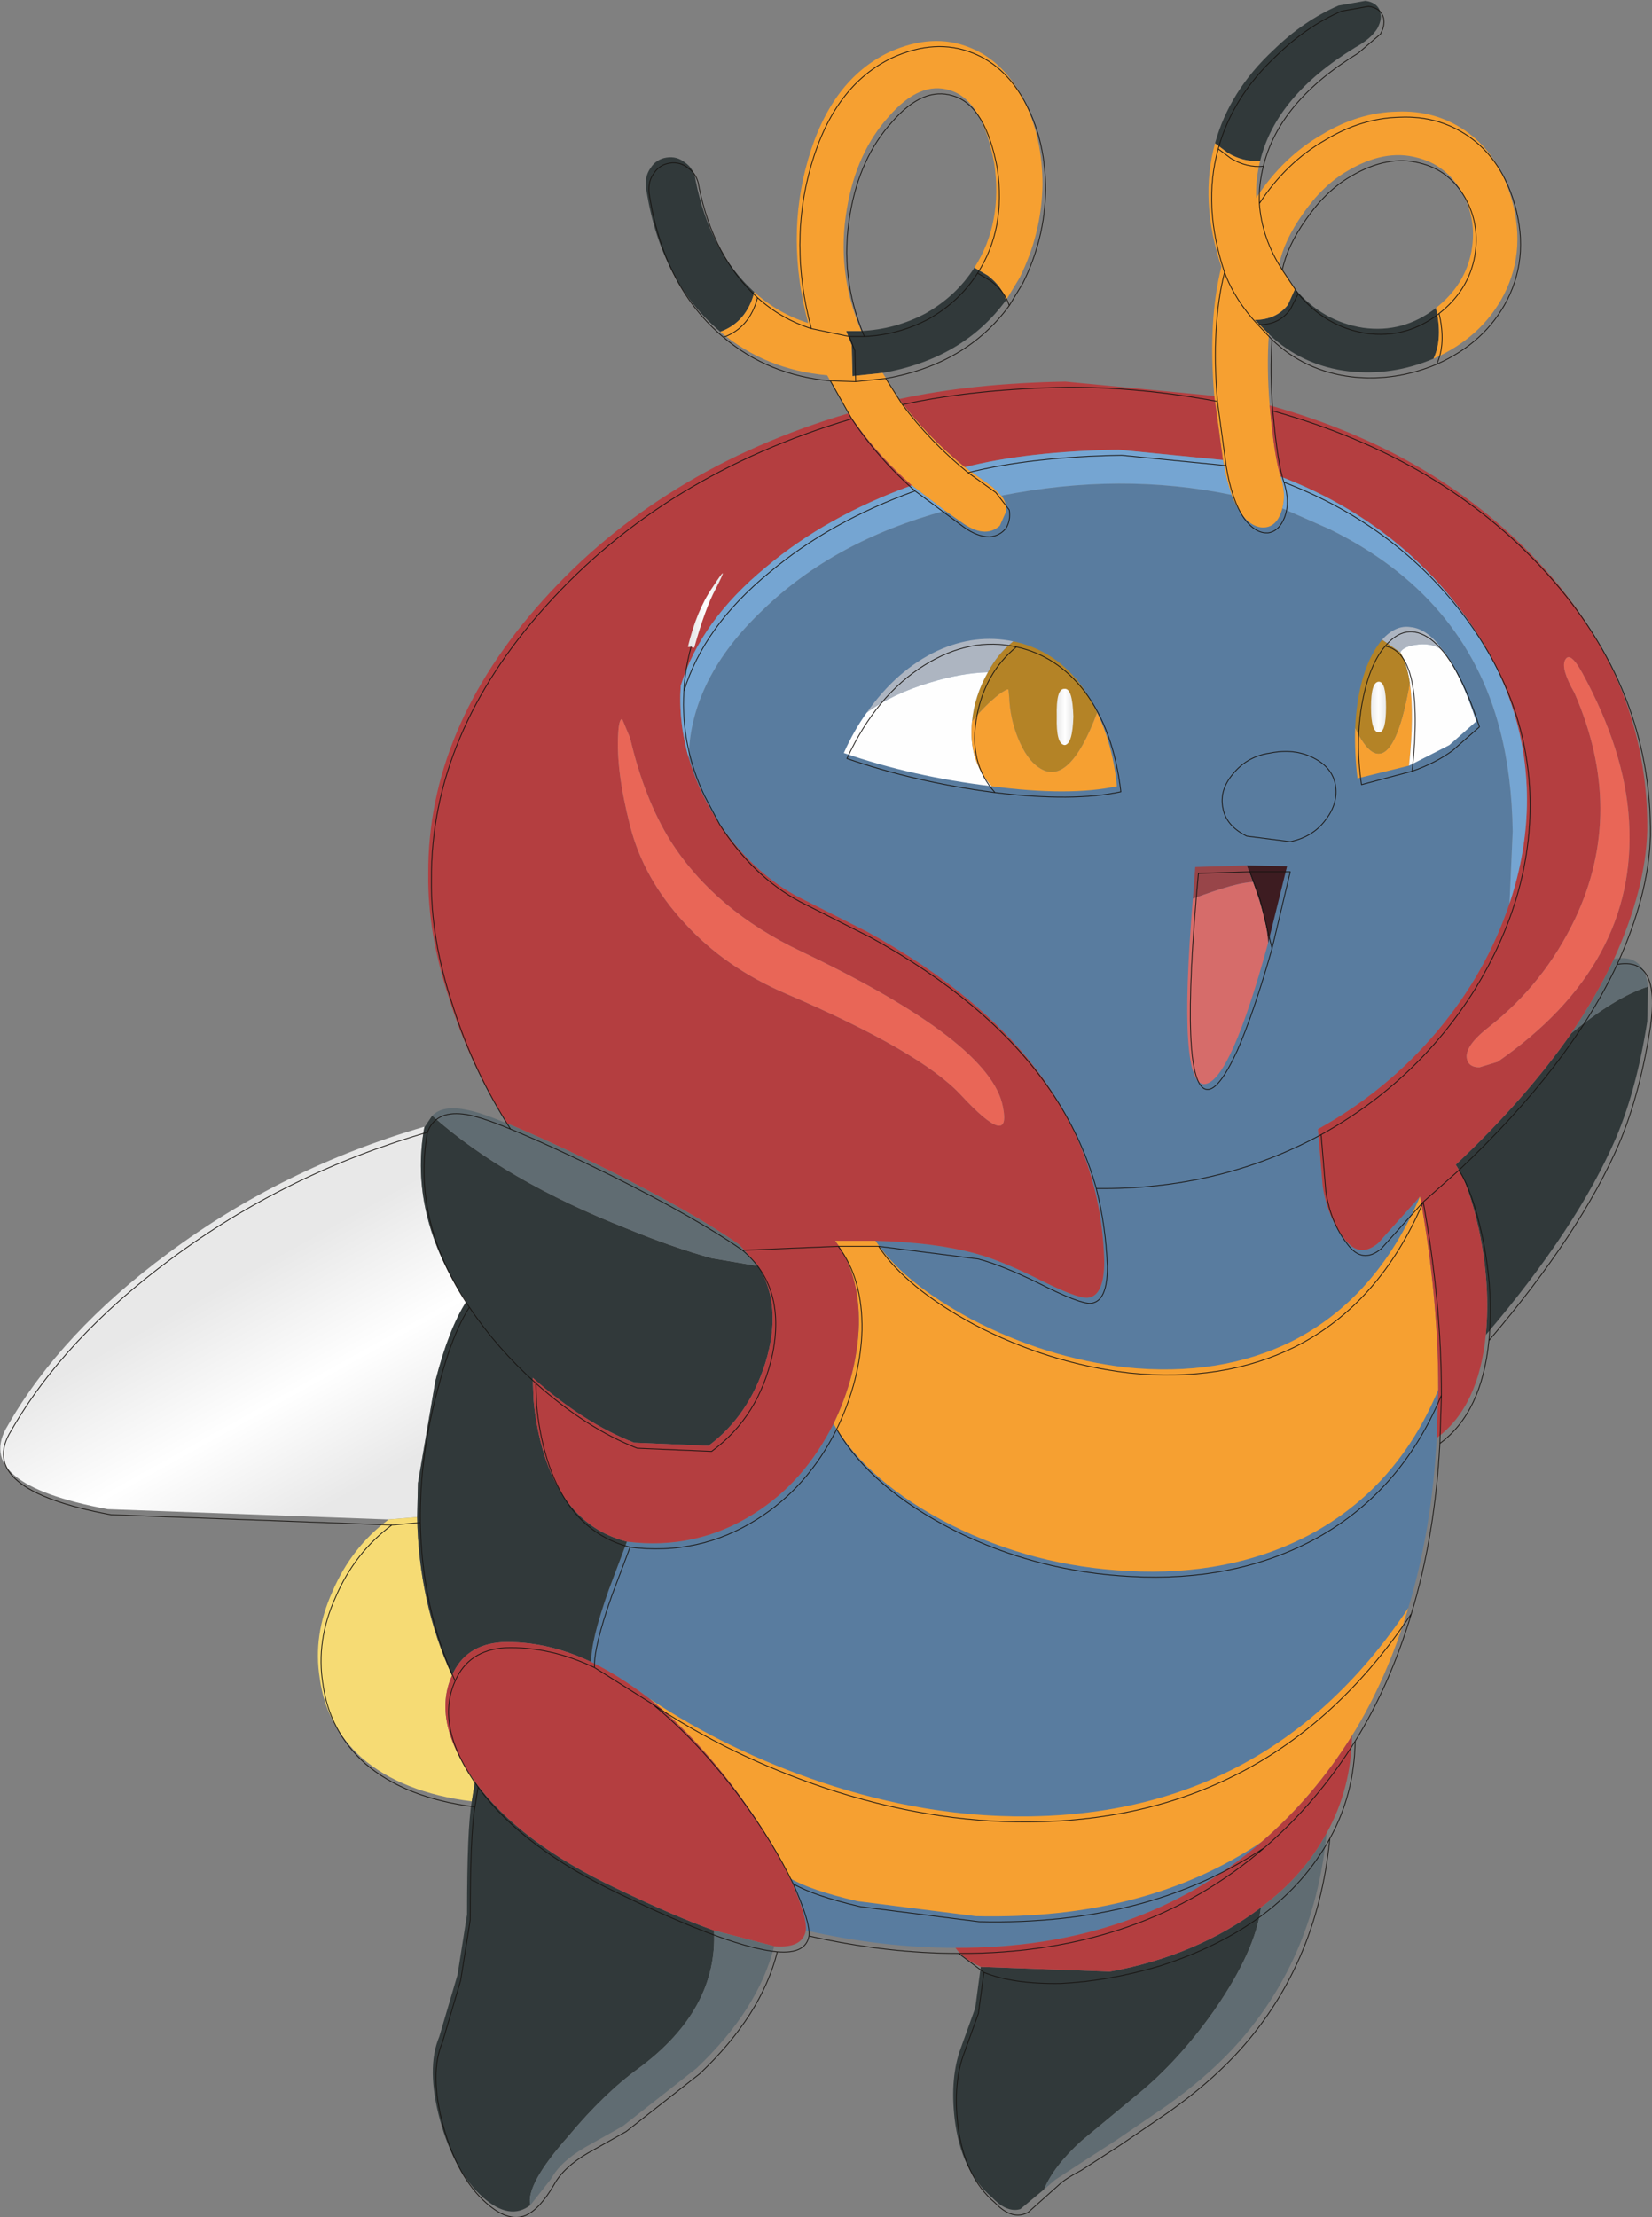 <?xml version="1.0" encoding="UTF-8" standalone="no"?>
<svg xmlns:xlink="http://www.w3.org/1999/xlink" height="140.0px" width="104.35px" xmlns="http://www.w3.org/2000/svg">
  <rect width="100%" height="100%" fill="#808080" stroke="none"/>
  <g transform="matrix(1.0, 0.0, 0.0, 1.0, 0.0, 0.0)">
    <path d="M24.55 95.95 L6.8 95.3 Q-1.8 93.7 0.5 90.0 3.85 84.15 10.6 79.15 17.85 73.75 26.8 71.15 L26.8 71.2 Q25.8 76.75 29.45 82.2 28.35 83.9 27.5 87.2 L26.4 93.65 26.35 95.8 24.55 95.95" fill="url(#gradient0)" fill-rule="evenodd" stroke="none"/>
    <path d="M77.8 31.25 Q78.55 33.15 79.65 33.3 80.65 33.4 81.0 32.1 L83.95 33.4 Q92.55 37.6 94.75 46.1 95.5 49.0 95.55 52.5 L95.35 57.05 Q93.9 61.4 90.8 65.1 87.6 68.9 83.25 71.3 L83.55 74.9 Q83.85 76.85 84.9 78.2 85.85 79.5 87.05 78.5 L89.7 75.55 Q86.95 82.0 81.6 84.7 77.05 86.95 71.15 86.35 66.05 85.75 61.35 83.3 57.0 80.95 55.3 78.35 59.05 78.45 61.6 79.15 63.1 79.55 65.35 80.65 68.0 82.0 68.7 81.95 69.75 81.85 69.75 79.65 69.5 70.05 61.2 63.15 58.45 60.85 54.8 58.85 L50.35 56.6 Q48.2 55.45 46.4 53.3 44.35 50.8 43.5 47.85 43.6 42.85 48.2 38.5 52.7 34.15 59.7 32.25 L60.7 32.95 Q62.2 34.05 63.15 33.2 L63.55 32.3 Q63.6 31.75 63.25 31.3 70.8 29.8 77.8 31.25 M90.75 90.8 Q90.45 96.6 88.95 101.55 80.25 114.6 64.8 114.7 58.5 114.75 51.9 112.55 45.95 110.55 41.0 107.25 39.1 105.8 37.35 104.95 37.3 103.65 38.45 100.4 L39.6 97.35 Q43.95 97.9 47.6 95.6 50.8 93.6 52.65 89.9 54.85 93.65 60.1 96.3 65.3 98.9 71.25 99.2 77.65 99.55 82.65 96.95 88.25 94.0 90.85 87.75 L90.75 90.8 M60.35 123.0 Q55.75 123.0 50.9 121.9 51.0 121.05 49.9 118.6 51.15 119.35 54.15 120.05 L61.65 121.0 Q72.35 121.25 79.7 116.3 71.9 123.05 60.35 123.0" fill="#597c9f" fill-rule="evenodd" stroke="none"/>
    <path d="M29.8 113.75 Q25.4 113.2 22.85 111.0 20.6 108.95 20.2 106.0 19.75 103.25 21.0 100.5 22.2 97.7 24.55 95.95 L26.35 95.8 Q26.45 101.2 28.55 105.8 27.25 108.7 30.0 112.5 L29.8 113.75" fill="#f6db74" fill-rule="evenodd" stroke="none"/>
    <path d="M79.6 10.15 Q78.55 10.25 77.55 9.65 L76.75 9.05 Q77.65 5.75 80.45 3.15 82.35 1.3 84.55 0.35 L86.25 0.05 Q86.95 0.15 87.15 0.65 87.35 1.15 87.0 1.8 86.6 2.45 85.6 3.0 80.6 6.05 79.6 10.15 M80.15 21.1 L79.25 20.2 Q80.6 20.2 81.35 19.25 L81.8 18.25 Q83.55 20.3 86.1 20.7 88.65 21.05 90.7 19.45 91.15 21.35 90.55 22.65 87.95 23.75 85.2 23.45 82.25 23.1 80.15 21.1 M104.1 62.3 L104.05 64.5 Q103.4 68.7 102.1 71.8 99.65 77.5 93.85 84.3 94.15 81.25 93.45 77.8 92.8 74.8 91.95 73.55 96.35 69.4 99.25 65.25 102.05 62.95 104.1 62.3 M65.95 138.25 L64.45 139.5 Q63.6 139.75 62.65 138.75 60.7 137.1 60.3 133.8 60.0 131.15 60.7 129.3 L61.6 126.8 61.95 124.2 70.1 124.5 Q75.6 123.5 79.65 120.45 79.3 123.2 76.7 126.95 74.4 130.2 71.8 132.3 L68.3 135.2 Q66.55 136.8 65.95 138.25 M33.5 139.25 Q32.2 140.25 30.5 138.75 28.7 137.15 27.8 133.9 26.9 130.6 27.75 128.6 L28.9 124.7 29.5 120.9 Q29.5 115.45 29.8 113.75 L30.0 112.5 Q32.8 116.35 38.95 119.25 42.7 121.05 45.1 121.9 45.35 126.9 40.35 130.6 38.15 132.2 35.9 134.9 33.2 137.95 33.5 139.25 M26.8 71.2 L27.3 70.45 Q31.9 74.55 39.65 77.6 42.45 78.75 44.95 79.45 L47.9 79.95 Q49.45 82.45 48.35 86.05 47.3 89.4 44.75 91.3 L40.05 91.1 Q36.85 89.85 33.65 87.0 L33.7 88.4 Q33.85 90.05 34.3 91.6 35.7 96.35 39.6 97.35 L38.45 100.4 Q37.3 103.65 37.35 104.95 34.5 103.6 31.7 103.7 29.4 103.85 28.55 105.8 26.45 101.2 26.35 95.8 L26.4 93.65 27.5 87.2 Q28.35 83.9 29.45 82.2 25.8 76.75 26.8 71.2 M45.5 20.95 Q41.8 17.85 40.85 12.15 40.65 11.2 41.1 10.6 41.45 10.05 42.1 9.95 42.75 9.85 43.25 10.25 43.85 10.65 43.95 11.45 44.85 15.9 47.65 18.45 47.15 20.35 45.5 20.95 M63.55 18.95 Q60.85 22.65 55.75 23.55 L53.85 23.75 53.8 21.8 53.45 20.9 54.4 20.9 Q56.55 20.8 58.45 19.8 60.4 18.7 61.55 16.9 L62.4 17.4 Q63.3 18.1 63.55 18.95" fill="#31393a" fill-rule="evenodd" stroke="none"/>
    <path d="M79.6 10.15 Q79.3 11.35 79.35 12.5 81.05 9.9 83.5 8.5 85.8 7.1 88.25 7.05 90.65 6.95 92.55 8.25 94.5 9.6 95.35 12.15 96.5 15.65 95.0 18.6 93.6 21.3 90.55 22.65 91.15 21.35 90.7 19.45 92.55 18.0 92.95 15.85 93.3 13.85 92.35 12.15 91.35 10.4 89.5 9.95 87.45 9.4 85.1 10.8 83.55 11.7 82.3 13.5 81.1 15.2 80.8 16.7 L81.8 18.25 81.35 19.25 Q80.6 20.2 79.25 20.2 L80.15 21.1 Q80.0 23.2 80.2 25.6 80.5 28.95 80.9 30.1 81.25 31.2 81.0 32.1 80.65 33.4 79.65 33.3 78.55 33.15 77.8 31.25 77.45 30.3 77.25 29.05 L76.7 25.0 Q76.3 20.2 77.15 16.85 75.75 12.65 76.75 9.05 L77.55 9.65 Q78.55 10.25 79.6 10.15 M88.95 101.55 Q87.6 106.05 85.4 109.6 83.0 113.45 79.7 116.3 72.35 121.25 61.65 121.0 L54.15 120.05 Q51.15 119.35 49.9 118.6 48.65 116.0 46.55 113.15 43.9 109.6 41.0 107.25 45.95 110.55 51.9 112.55 58.5 114.75 64.8 114.7 80.25 114.6 88.95 101.55 M53.6 26.1 L52.25 23.7 Q48.35 23.35 45.5 20.95 47.15 20.35 47.65 18.45 49.15 19.8 51.05 20.4 49.6 15.0 51.05 10.05 52.5 5.05 56.15 3.3 58.9 2.05 61.25 3.0 63.4 3.85 64.65 6.3 65.85 8.65 65.85 11.65 65.8 14.75 64.4 17.55 L63.55 18.95 Q63.3 18.1 62.4 17.4 L61.55 16.9 Q63.35 14.1 62.8 10.3 62.05 6.3 60.0 5.7 58.1 5.1 56.15 7.35 54.1 9.6 53.5 13.15 52.8 17.15 54.4 20.9 L53.45 20.9 53.8 21.8 53.85 23.75 55.75 23.55 56.8 25.2 Q58.55 27.55 60.95 29.5 L62.7 30.75 63.25 31.3 Q63.6 31.75 63.55 32.3 L63.15 33.2 Q62.2 34.05 60.7 32.95 L59.7 32.25 57.6 30.65 Q55.3 28.65 53.6 26.1 M55.3 78.35 Q57.0 80.95 61.35 83.3 66.05 85.75 71.15 86.35 77.05 86.95 81.6 84.7 86.95 82.0 89.7 75.55 90.85 81.85 90.85 87.75 88.25 94.0 82.65 96.95 77.65 99.55 71.25 99.2 65.3 98.9 60.1 96.3 54.85 93.65 52.65 89.9 54.15 86.8 54.25 83.65 54.3 80.4 52.75 78.35 L55.3 78.35" fill="#f6a031" fill-rule="evenodd" stroke="none"/>
    <path d="M76.7 25.0 L77.25 29.05 70.65 28.4 Q64.9 28.5 60.95 29.5 58.55 27.55 56.8 25.2 61.4 24.2 67.3 24.1 L76.7 25.0 M80.9 30.1 Q80.5 28.95 80.2 25.6 90.95 28.6 97.5 35.85 104.15 43.2 104.05 52.45 103.95 56.15 101.95 60.55 100.85 62.9 99.25 65.25 96.35 69.4 91.95 73.55 92.8 74.8 93.45 77.8 94.15 81.25 93.85 84.3 93.4 88.85 90.75 90.8 L90.85 87.75 Q90.85 81.85 89.7 75.55 L87.05 78.5 Q85.85 79.5 84.9 78.2 83.85 76.85 83.55 74.9 L83.25 71.3 Q87.6 68.9 90.8 65.1 93.9 61.4 95.35 57.05 96.45 53.75 96.45 50.5 96.45 43.95 92.1 38.3 87.8 32.75 80.9 30.1 M99.95 42.5 Q99.15 41.05 98.85 41.7 98.6 42.25 99.45 43.75 102.7 51.2 99.5 58.0 97.55 62.1 94.05 64.85 92.25 66.25 92.75 67.1 92.95 67.4 93.45 67.4 L94.6 67.05 Q103.45 60.9 102.9 51.85 102.65 47.45 99.95 42.5 M85.4 109.6 Q85.35 112.95 83.8 115.75 82.35 118.45 79.65 120.45 75.6 123.5 70.1 124.5 L61.95 124.2 Q60.85 123.7 60.35 123.0 71.9 123.05 79.7 116.3 83.0 113.45 85.4 109.6 M50.9 121.9 Q50.7 123.05 48.9 122.9 L45.1 121.9 Q42.7 121.05 38.95 119.25 32.8 116.35 30.0 112.5 27.25 108.7 28.55 105.8 29.4 103.85 31.7 103.7 34.5 103.6 37.35 104.95 39.1 105.8 41.0 107.25 43.9 109.6 46.55 113.15 48.65 116.0 49.9 118.6 51.0 121.05 50.9 121.9 M32.05 70.95 Q29.7 67.3 28.4 63.15 27.0 58.95 27.05 55.2 27.0 46.0 34.3 37.9 41.75 29.6 53.6 26.1 55.3 28.65 57.6 30.65 52.2 32.6 48.4 35.8 44.25 39.2 43.0 43.3 42.85 45.6 43.5 47.85 44.35 50.8 46.4 53.3 48.2 55.45 50.35 56.6 L54.8 58.85 Q58.45 60.85 61.2 63.15 69.5 70.05 69.75 79.65 69.75 81.85 68.7 81.95 68.0 82.0 65.35 80.65 63.1 79.55 61.6 79.15 59.05 78.45 55.3 78.35 L52.75 78.35 Q54.3 80.4 54.25 83.65 54.15 86.8 52.65 89.9 50.8 93.6 47.6 95.6 43.95 97.9 39.6 97.35 35.7 96.35 34.3 91.6 33.85 90.05 33.7 88.4 L33.65 87.0 Q36.85 89.85 40.05 91.1 L44.75 91.3 Q47.3 89.4 48.35 86.05 49.45 82.45 47.9 79.95 L46.7 78.6 Q43.85 76.6 38.45 73.9 34.5 71.95 32.05 70.95 M39.8 46.6 L39.3 45.4 Q39.1 45.4 39.05 46.3 38.9 48.65 39.8 52.15 40.65 55.5 43.25 58.3 45.8 61.1 49.65 62.75 58.15 66.4 60.7 69.15 63.9 72.6 63.35 69.9 62.6 65.8 50.65 60.1 45.15 57.5 42.35 53.1 40.7 50.45 39.8 46.6" fill="#b43e40" fill-rule="evenodd" stroke="none"/>
    <path d="M77.25 29.05 Q77.45 30.3 77.8 31.25 70.8 29.8 63.25 31.3 L62.7 30.75 60.95 29.5 Q64.9 28.5 70.65 28.4 L77.25 29.05 M81.0 32.1 Q81.25 31.2 80.9 30.1 87.8 32.75 92.1 38.3 96.45 43.95 96.45 50.5 96.45 53.75 95.35 57.05 L95.55 52.5 Q95.5 49.0 94.75 46.1 92.55 37.6 83.95 33.4 L81.0 32.1 M57.6 30.65 L59.7 32.25 Q52.7 34.15 48.2 38.5 43.6 42.85 43.5 47.85 42.85 45.6 43.0 43.3 44.25 39.2 48.4 35.8 52.2 32.6 57.6 30.65" fill="#75a5d2" fill-rule="evenodd" stroke="none"/>
    <path d="M104.1 62.3 Q102.05 62.95 99.25 65.25 100.85 62.9 101.95 60.55 103.85 60.2 104.1 62.3 M83.8 115.75 Q83.0 123.9 77.8 129.45 76.05 131.3 73.65 133.0 L70.5 135.15 68.1 136.7 66.65 137.65 65.95 138.25 Q66.55 136.8 68.3 135.2 L71.8 132.3 Q74.4 130.2 76.7 126.95 79.3 123.2 79.65 120.45 82.35 118.45 83.8 115.75 M48.9 122.9 Q47.9 126.9 44.0 130.6 L39.35 134.25 36.95 135.6 Q35.4 136.5 34.8 137.6 L33.5 139.25 Q33.2 137.95 35.9 134.9 38.15 132.2 40.35 130.6 45.35 126.9 45.1 121.9 L48.9 122.9 M27.3 70.45 Q28.0 69.75 29.55 70.1 30.35 70.25 32.05 70.95 34.5 71.95 38.45 73.9 43.85 76.6 46.7 78.6 L47.9 79.95 44.95 79.45 Q42.45 78.75 39.65 77.6 31.9 74.55 27.3 70.45" fill="#606c72" fill-rule="evenodd" stroke="none"/>
    <path d="M99.95 42.5 Q102.65 47.45 102.9 51.85 103.45 60.9 94.6 67.05 L93.45 67.4 Q92.95 67.4 92.75 67.1 92.25 66.25 94.05 64.85 97.55 62.1 99.5 58.0 102.7 51.2 99.45 43.75 98.6 42.25 98.85 41.7 99.15 41.05 99.95 42.5 M39.8 46.6 Q40.7 50.45 42.35 53.1 45.15 57.5 50.65 60.1 62.6 65.8 63.35 69.9 63.9 72.6 60.7 69.15 58.15 66.4 49.65 62.75 45.8 61.1 43.25 58.3 40.65 55.5 39.8 52.15 38.9 48.65 39.05 46.3 39.1 45.4 39.3 45.4 L39.8 46.6" fill="#e96657" fill-rule="evenodd" stroke="none"/>
    <path d="M79.15 55.7 L78.75 54.65 81.3 54.7 80.1 59.55 Q80.05 58.15 79.15 55.7" fill="#3d1c21" fill-rule="evenodd" stroke="none"/>
    <path d="M78.75 54.65 L79.15 55.7 Q78.15 55.7 75.35 56.75 L75.5 54.75 78.75 54.65" fill="#984549" fill-rule="evenodd" stroke="none"/>
    <path d="M80.1 59.55 Q77.75 68.15 76.15 68.45 74.35 68.75 75.35 56.75 78.15 55.7 79.15 55.7 80.05 58.15 80.1 59.55" fill="#d66c6a" fill-rule="evenodd" stroke="none"/>
    <path d="M89.05 43.1 Q89.35 45.15 89.0 48.35 L85.75 49.15 Q85.55 47.55 85.6 45.95 86.5 47.85 87.3 47.55 88.35 47.15 89.05 43.1" fill="#f6a031" fill-rule="evenodd" stroke="none"/>
    <path d="M88.45 41.2 L87.3 40.4 Q88.15 39.45 89.1 39.6 90.2 39.7 91.2 41.15 90.6 40.6 89.6 40.7 88.65 40.8 88.45 41.2" fill="#adb5c1" fill-rule="evenodd" stroke="none"/>
    <path d="M88.45 41.2 Q88.65 40.8 89.6 40.7 90.6 40.6 91.2 41.15 92.3 42.65 93.25 45.55 L91.55 47.05 89.0 48.35 Q89.35 45.15 89.05 43.1 88.85 41.85 88.45 41.2" fill="#fefefe" fill-rule="evenodd" stroke="none"/>
    <path d="M87.3 40.4 L88.45 41.2 Q88.85 41.85 89.05 43.1 88.35 47.15 87.3 47.55 86.5 47.85 85.6 45.95 85.8 42.2 87.3 40.4" fill="#b48326" fill-rule="evenodd" stroke="none"/>
    <path d="M65.6 48.45 Q64.85 47.95 64.3 46.6 63.8 45.35 63.75 44.05 L63.7 43.55 Q63.65 43.45 63.1 43.85 62.2 44.55 61.4 45.55 61.55 43.95 62.4 42.45 63.0 41.3 64.0 40.5 67.55 41.25 69.3 45.0 67.5 49.8 65.6 48.45" fill="#b48326" fill-rule="evenodd" stroke="none"/>
    <path d="M59.2 41.1 Q61.6 40.0 64.0 40.5 63.0 41.3 62.4 42.45 60.7 42.5 58.75 43.1 56.4 43.8 54.75 45.0 56.65 42.3 59.2 41.1" fill="#adb5c1" fill-rule="evenodd" stroke="none"/>
    <path d="M53.3 47.55 Q53.95 46.1 54.75 45.0 56.4 43.8 58.75 43.1 60.7 42.5 62.4 42.45 61.55 43.95 61.4 45.55 61.15 48.05 62.65 49.65 57.65 49.05 53.3 47.55" fill="#fefefe" fill-rule="evenodd" stroke="none"/>
    <path d="M63.75 44.05 Q63.8 45.35 64.3 46.6 64.85 47.95 65.6 48.45 67.5 49.8 69.3 45.0 70.3 47.05 70.55 49.65 67.55 50.3 62.65 49.65 61.15 48.05 61.4 45.55 62.2 44.55 63.1 43.85 63.65 43.45 63.7 43.55 L63.75 44.05" fill="#f6a031" fill-rule="evenodd" stroke="none"/>
    <path d="M87.1 43.05 Q87.55 43.05 87.55 44.65 87.55 46.25 87.1 46.25 86.6 46.25 86.6 44.65 86.6 43.05 87.1 43.05" fill="url(#gradient1)" fill-rule="evenodd" stroke="none"/>
    <path d="M43.65 40.85 L43.45 40.85 Q44.0 38.55 45.0 37.1 46.2 35.25 45.2 37.2 44.55 38.4 43.85 40.9 L43.65 40.85" fill="url(#gradient2)" fill-rule="evenodd" stroke="none"/>
    <path d="M67.25 47.05 Q66.7 47.0 66.75 45.25 66.7 43.45 67.25 43.5 67.75 43.45 67.8 45.25 67.75 47.0 67.25 47.05" fill="url(#gradient3)" fill-rule="evenodd" stroke="none"/>
    <path d="M89.7 10.3 Q91.55 10.75 92.55 12.5 93.5 14.2 93.15 16.2 92.75 18.35 90.9 19.8 91.35 21.7 90.75 23.0 93.8 21.65 95.2 18.95 96.7 16.0 95.55 12.5 94.7 9.95 92.75 8.6 90.85 7.3 88.45 7.4 86.0 7.45 83.7 8.85 81.25 10.25 79.55 12.85 79.7 15.05 81.0 17.05 81.3 15.55 82.5 13.85 83.75 12.05 85.3 11.15 87.65 9.75 89.7 10.3 M90.75 23.0 Q88.15 24.1 85.4 23.8 82.45 23.45 80.35 21.45 80.2 23.55 80.4 25.95 91.15 28.95 97.7 36.2 104.35 43.55 104.25 52.8 104.15 56.5 102.15 60.9 104.9 60.4 104.25 64.85 103.6 69.05 102.3 72.15 99.85 77.85 94.05 84.65 93.6 89.2 90.95 91.15 90.65 96.95 89.15 101.9 87.8 106.4 85.6 109.95 85.55 113.3 84.0 116.1 83.2 124.25 78.0 129.8 76.25 131.65 73.85 133.35 L70.7 135.5 68.3 137.05 Q67.25 137.6 66.85 138.0 L64.95 139.7 Q63.95 140.25 62.85 139.1 60.9 137.45 60.5 134.15 60.2 131.5 60.9 129.65 L61.8 127.15 62.15 124.55 60.55 123.35 Q55.95 123.35 51.1 122.25 50.9 123.4 49.1 123.25 48.1 127.25 44.2 130.95 L39.55 134.6 37.15 135.95 Q35.6 136.85 35.0 137.95 34.1 139.5 33.2 139.9 32.1 140.35 30.7 139.1 28.9 137.5 28.0 134.25 27.1 130.95 27.95 128.95 L29.1 125.05 29.7 121.25 Q29.7 115.8 30.0 114.1 25.6 113.55 23.05 111.35 20.8 109.3 20.4 106.35 19.95 103.6 21.2 100.85 22.4 98.05 24.75 96.3 L7.0 95.65 Q-1.6 94.05 0.7 90.35 4.05 84.5 10.8 79.5 18.05 74.1 27.0 71.5 27.5 70.15 29.25 70.35 30.2 70.45 32.25 71.3 29.9 67.65 28.6 63.5 27.2 59.3 27.25 55.55 27.2 46.35 34.5 38.25 41.95 29.95 53.8 26.45 L52.45 24.05 Q48.55 23.7 45.7 21.3 42.0 18.2 41.05 12.5 40.85 11.55 41.3 10.95 41.65 10.4 42.3 10.3 42.95 10.2 43.45 10.6 44.05 11.0 44.15 11.8 45.05 16.25 47.85 18.8 49.35 20.15 51.25 20.75 49.8 15.35 51.25 10.4 52.7 5.4 56.35 3.65 59.1 2.4 61.45 3.35 63.6 4.2 64.85 6.65 66.05 9.0 66.05 12.0 66.0 15.1 64.6 17.9 L63.75 19.3 Q61.05 23.0 55.95 23.9 L57.0 25.55 Q61.6 24.55 67.5 24.45 72.1 24.45 76.9 25.35 76.5 20.55 77.35 17.2 75.95 13.0 76.95 9.4 77.85 6.1 80.65 3.5 82.55 1.65 84.75 0.7 L86.45 0.4 Q87.15 0.5 87.35 1.0 87.55 1.5 87.2 2.15 L85.8 3.35 Q80.8 6.4 79.8 10.5 79.5 11.7 79.55 12.85 M77.35 17.2 Q78.0 18.95 79.45 20.5 80.75 20.55 81.5 19.55 L82.0 18.55 81.0 17.05 M90.9 19.8 Q88.85 21.4 86.3 21.05 83.75 20.65 82.0 18.55 M76.9 25.35 L77.45 29.4 Q77.8 31.6 78.6 32.75 79.3 33.7 80.1 33.65 80.8 33.55 81.15 32.65 81.5 31.7 81.1 30.45 80.7 29.3 80.4 25.95 M90.35 40.35 Q92.05 41.6 93.45 45.9 L91.75 47.4 Q90.65 48.2 89.2 48.7 L86.0 49.55 Q85.6 46.8 86.05 44.35 86.5 41.95 87.5 40.8 88.8 39.25 90.35 40.35 M87.5 40.8 Q90.0 41.25 89.2 48.7 M81.1 30.45 Q88.0 33.1 92.3 38.65 96.65 44.3 96.65 50.85 96.65 56.8 93.15 62.5 89.5 68.3 83.45 71.65 L83.75 75.25 Q84.05 77.2 85.1 78.55 86.05 79.85 87.25 78.85 L89.9 75.9 92.15 73.9 Q99.15 67.3 102.15 60.9 M81.5 53.15 L78.75 52.8 Q77.45 52.15 77.25 51.05 77.0 49.9 77.9 48.85 78.8 47.75 80.25 47.55 81.75 47.25 82.95 47.85 84.15 48.45 84.35 49.55 84.55 50.7 83.75 51.75 82.95 52.85 81.5 53.15 M92.15 73.9 Q93.0 75.15 93.65 78.15 94.35 81.6 94.05 84.65 M83.45 71.65 Q77.0 75.15 69.25 75.05 69.85 77.4 69.95 80.0 69.95 82.2 68.9 82.3 68.2 82.35 65.55 81.0 63.3 79.9 61.8 79.5 L55.5 78.7 Q57.2 81.3 61.55 83.65 66.25 86.1 71.35 86.7 77.25 87.3 81.8 85.05 87.15 82.35 89.9 75.9 91.05 82.2 91.05 88.1 L90.95 91.15 M55.5 78.7 L52.95 78.7 Q54.5 80.75 54.45 84.0 54.35 87.15 52.85 90.25 55.05 94.0 60.3 96.65 65.5 99.25 71.45 99.55 77.85 99.9 82.85 97.3 88.45 94.35 91.05 88.1 M76.95 9.4 L77.75 10.0 Q78.75 10.6 79.8 10.5 M51.25 20.75 L53.65 21.25 54.6 21.25 Q53.0 17.5 53.7 13.5 54.3 9.95 56.35 7.7 58.3 5.45 60.2 6.05 62.25 6.65 63.0 10.65 63.55 14.45 61.75 17.25 L62.6 17.75 Q63.5 18.45 63.75 19.3 M79.45 20.5 L80.35 21.45 M47.85 18.8 Q47.35 20.7 45.7 21.3 M61.75 17.25 Q60.6 19.05 58.65 20.15 56.75 21.15 54.6 21.25 M53.65 21.25 L54.0 22.15 54.05 24.1 55.95 23.9 M52.45 24.05 L54.05 24.1 M53.8 26.45 Q55.5 29.0 57.8 31.0 L60.9 33.3 Q61.75 33.9 62.5 33.9 63.15 33.85 63.55 33.35 63.85 32.85 63.75 32.2 L62.9 31.1 61.15 29.85 Q58.75 27.9 57.0 25.55 M43.65 40.85 Q43.25 42.35 43.2 43.65 44.45 39.55 48.6 36.15 52.4 32.95 57.8 31.0 M58.4 42.0 Q61.3 40.2 64.2 40.85 66.75 41.4 68.5 43.65 70.35 46.1 70.8 50.0 67.8 50.65 62.85 50.05 57.85 49.4 53.5 47.9 55.35 43.9 58.4 42.0 M61.15 29.85 Q65.1 28.85 70.85 28.75 L77.45 29.4 M64.2 40.85 Q62.2 42.5 61.7 45.25 61.15 48.15 62.85 50.05 M26.55 96.15 Q26.65 101.55 28.75 106.15 29.6 104.2 31.9 104.05 34.7 103.95 37.55 105.3 37.5 104.0 38.65 100.75 L39.8 97.7 Q35.9 96.7 34.5 91.95 34.05 90.4 33.9 88.75 L33.85 87.35 Q31.4 85.15 29.65 82.55 28.55 84.25 27.7 87.55 26.5 91.85 26.55 96.15 L24.75 96.3 M52.95 78.7 L46.9 78.95 Q49.65 81.25 48.8 85.5 47.95 89.45 44.95 91.65 L40.25 91.45 Q37.05 90.2 33.85 87.35 M32.25 71.3 Q34.7 72.3 38.65 74.25 44.05 76.95 46.9 78.95 M29.65 82.55 Q26.0 77.1 27.0 71.5 M78.95 55.05 L81.5 55.05 80.35 59.9 Q79.2 63.95 78.15 66.35 77.0 68.85 76.25 68.8 74.45 68.65 75.7 55.15 L78.95 55.05 79.6 56.8 80.35 59.9 M43.2 43.65 Q43.0 47.1 44.5 50.25 L45.45 52.05 Q47.55 55.35 50.55 56.95 L55.0 59.2 Q58.65 61.2 61.4 63.5 67.45 68.55 69.25 75.05 M52.85 90.25 Q51.0 93.95 47.8 95.95 44.15 98.25 39.8 97.7 M89.15 101.9 Q80.45 114.95 65.0 115.05 58.7 115.1 52.1 112.9 46.15 110.9 41.2 107.6 44.1 109.95 46.75 113.5 48.85 116.35 50.1 118.95 51.35 119.7 54.35 120.4 L61.85 121.35 Q72.55 121.6 79.9 116.65 83.2 113.8 85.6 109.95 M51.1 122.25 Q51.2 121.4 50.1 118.95 M84.0 116.1 Q80.9 121.7 73.25 124.15 70.05 125.1 67.0 125.25 64.0 125.3 62.15 124.55 M79.9 116.65 Q72.1 123.4 60.55 123.35 M30.0 114.1 L30.2 112.85 Q27.45 109.05 28.75 106.15 M30.2 112.85 Q33.0 116.7 39.15 119.6 46.2 123.0 49.1 123.25 M41.2 107.6 L37.55 105.3" fill="none" stroke="#171411" stroke-linecap="round" stroke-linejoin="round" stroke-width="0.05"/>
  </g>
  <defs>
    <linearGradient gradientTransform="matrix(0.005, 0.008, -0.018, 0.01, 17.25, 88.2)" gradientUnits="userSpaceOnUse" id="gradient0" spreadMethod="pad" x1="-819.2" x2="819.2">
      <stop offset="0.0" stop-color="#e8e8e8"/>
      <stop offset="0.525" stop-color="#ffffff"/>
      <stop offset="1.0" stop-color="#e8e8e8"/>
    </linearGradient>
    <linearGradient gradientTransform="matrix(6.0E-4, 0.0, 0.0, 0.002, 87.05, 44.65)" gradientUnits="userSpaceOnUse" id="gradient1" spreadMethod="pad" x1="-819.2" x2="819.2">
      <stop offset="0.0" stop-color="#e8e8e8"/>
      <stop offset="0.525" stop-color="#ffffff"/>
      <stop offset="1.0" stop-color="#e8e8e8"/>
    </linearGradient>
    <linearGradient gradientTransform="matrix(0.001, 0.0, 0.0, 0.003, 44.55, 38.55)" gradientUnits="userSpaceOnUse" id="gradient2" spreadMethod="pad" x1="-819.2" x2="819.2">
      <stop offset="0.0" stop-color="#e8e8e8"/>
      <stop offset="0.525" stop-color="#ffffff"/>
      <stop offset="1.0" stop-color="#e8e8e8"/>
    </linearGradient>
    <linearGradient gradientTransform="matrix(6.0E-4, 0.0, 0.0, 0.002, 67.25, 45.25)" gradientUnits="userSpaceOnUse" id="gradient3" spreadMethod="pad" x1="-819.2" x2="819.2">
      <stop offset="0.0" stop-color="#e8e8e8"/>
      <stop offset="0.525" stop-color="#ffffff"/>
      <stop offset="1.0" stop-color="#e8e8e8"/>
    </linearGradient>
  </defs>
</svg>

